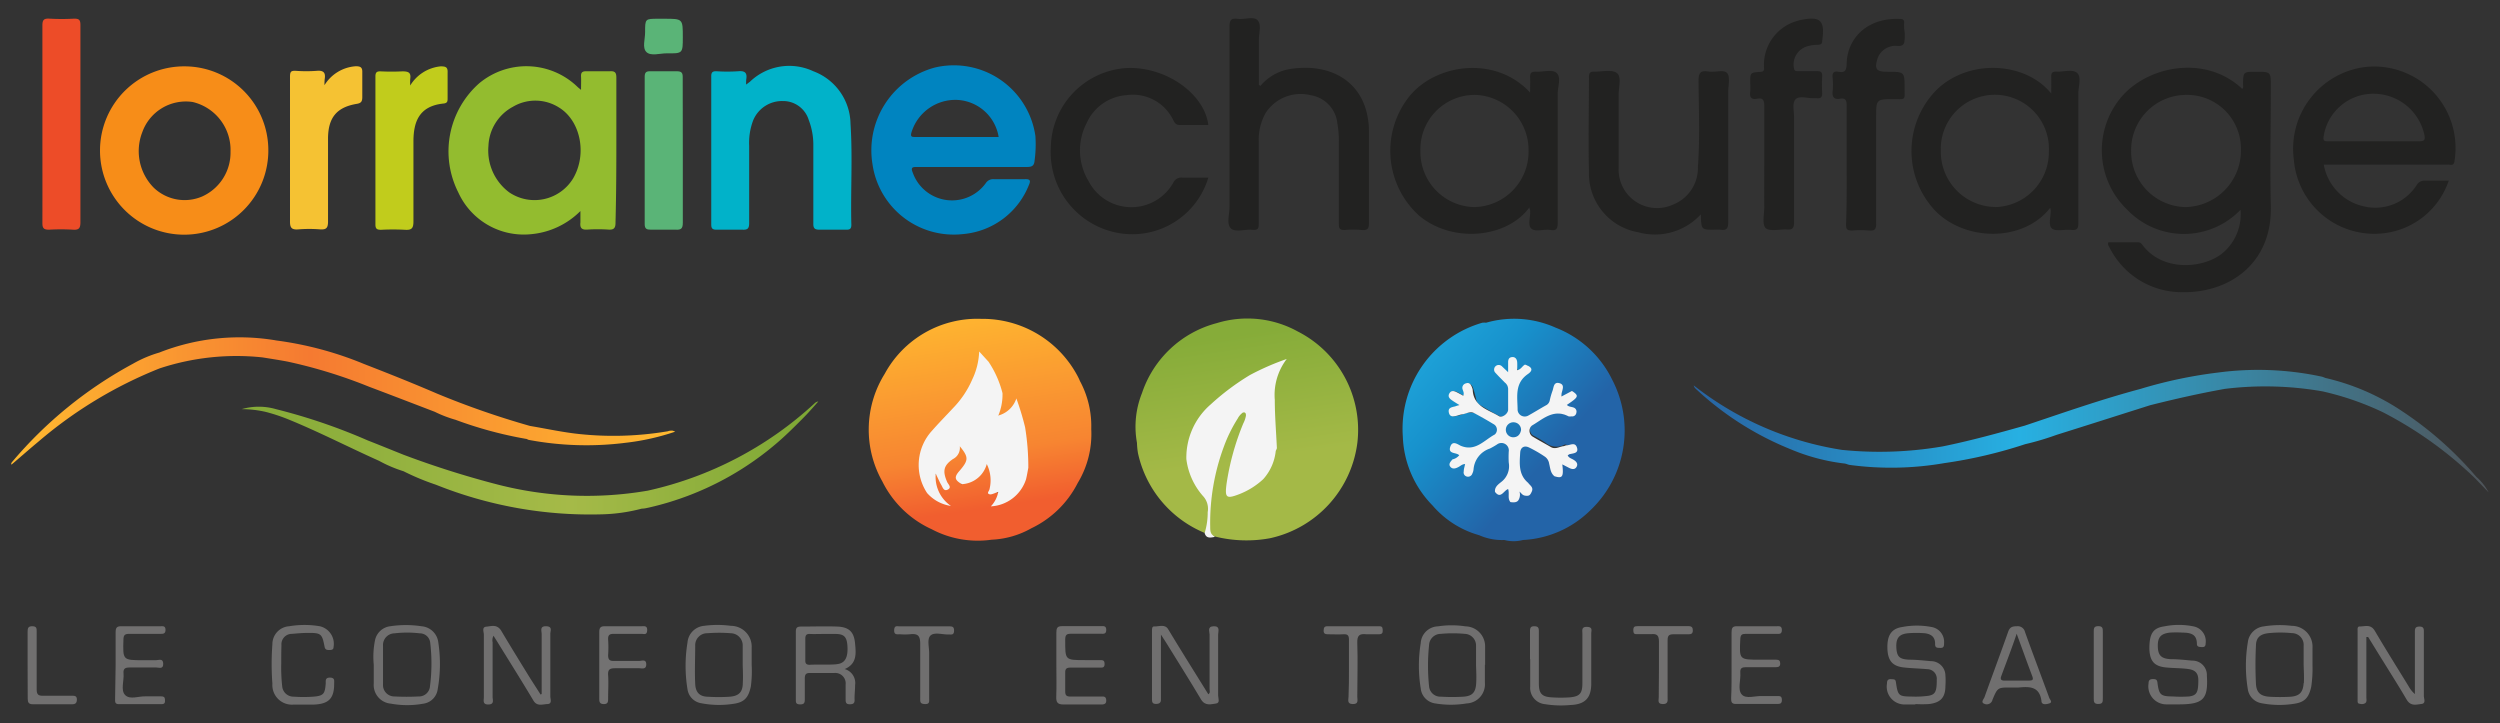 <svg xmlns="http://www.w3.org/2000/svg" xmlns:xlink="http://www.w3.org/1999/xlink" viewBox="0 0 240 69.43"><rect x="0" y="0" width="240" height="69.43" fill="#333333" stroke="none"/><defs><style>.cls-1{fill:#01b2c9;}.cls-2{fill:#222221;}.cls-3{fill:#f4f4f4;}.cls-4{fill:#ed4c28;}.cls-5{fill:#f5c233;}.cls-6{fill:#c1cc1c;}.cls-7{fill:#5ab477;}.cls-8{fill:url(#Dégradé_sans_nom_51);}.cls-9{fill:url(#Dégradé_sans_nom_41);}.cls-10{fill:#717070;}.cls-11{fill:#706f6f;}.cls-12{fill:url(#Dégradé_sans_nom_17);}.cls-13{fill:#737272;}.cls-14{fill:url(#Dégradé_sans_nom_10);}.cls-15{fill:url(#Dégradé_sans_nom_28);}.cls-16{fill:#93bc2f;}.cls-17{fill:#0084c0;}.cls-18{fill:#f78d18;}.cls-19{fill:url(#Dégradé_sans_nom_67);}.cls-20{fill:url(#Dégradé_sans_nom_67-2);}</style><linearGradient id="Dégradé_sans_nom_51" x1="121.29" y1="51.81" x2="118.12" y2="30.72" gradientUnits="userSpaceOnUse"><stop offset="0.36" stop-color="#a4b947"/><stop offset="0.93" stop-color="#86ac39"/></linearGradient><linearGradient id="Dégradé_sans_nom_41" x1="95.41" y1="49.97" x2="92.24" y2="28.87" gradientUnits="userSpaceOnUse"><stop offset="0.06" stop-color="#f15e2f"/><stop offset="0.31" stop-color="#f78531"/><stop offset="1" stop-color="#ffba30"/></linearGradient><linearGradient id="Dégradé_sans_nom_17" x1="23.22" y1="43.98" x2="78.62" y2="43.98" gradientUnits="userSpaceOnUse"><stop offset="0" stop-color="#85ab38"/><stop offset="0.57" stop-color="#a5ba48"/><stop offset="1" stop-color="#7ca734"/></linearGradient><linearGradient id="Dégradé_sans_nom_10" x1="1.09" y1="38.5" x2="64.87" y2="38.5" gradientUnits="userSpaceOnUse"><stop offset="0" stop-color="#ffba30"/><stop offset="0.45" stop-color="#f57a31"/><stop offset="1" stop-color="#ffba30"/></linearGradient><linearGradient id="Dégradé_sans_nom_28" x1="162.6" y1="41.4" x2="238.91" y2="41.4" gradientUnits="userSpaceOnUse"><stop offset="0" stop-color="#2863a1"/><stop offset="0.41" stop-color="#27b0e2"/><stop offset="1" stop-color="#4f5459"/></linearGradient><linearGradient id="Dégradé_sans_nom_67" x1="133.2" y1="30.73" x2="148.51" y2="44.08" gradientUnits="userSpaceOnUse"><stop offset="0.07" stop-color="#22acdf"/><stop offset="0.52" stop-color="#1791cc"/><stop offset="1" stop-color="#2364a8"/></linearGradient><linearGradient id="Dégradé_sans_nom_67-2" x1="133.2" y1="30.73" x2="148.51" y2="44.08" xlink:href="#Dégradé_sans_nom_67"/></defs><title>logo</title><g id="Calque_3" data-name="Calque 3"><path class="cls-1" d="M71.63,8.12,72,7.84a5.44,5.44,0,0,1,6.08-1,5.48,5.48,0,0,1,3.57,5.05c.21,3.23,0,6.47.08,9.7,0,.41-.18.47-.53.46-.84,0-1.68,0-2.52,0-.46,0-.61-.12-.6-.6,0-2.49,0-5,0-7.47a6.65,6.65,0,0,0-.44-2.46,2.57,2.57,0,0,0-2.5-1.82,3,3,0,0,0-2.83,1.84A6.11,6.11,0,0,0,71.92,14c0,2.47,0,4.94,0,7.4,0,.5-.12.68-.63.65-.84,0-1.68,0-2.52,0-.38,0-.49-.13-.49-.5q0-7.11,0-14.23c0-.38.13-.49.5-.48a16.19,16.19,0,0,0,2.09,0c.64-.06.88.15.77.78A4,4,0,0,0,71.63,8.12Z"/><path class="cls-2" d="M121,8.25a4.69,4.69,0,0,1,2.81-1.62c3.72-.59,6.72,1,7.44,4.38a7.55,7.55,0,0,1,.17,1.57c0,2.95,0,5.89,0,8.84,0,.56-.16.7-.69.66a9.09,9.09,0,0,0-1.65,0c-.47,0-.55-.15-.55-.57q0-4,0-8a9,9,0,0,0-.14-1.64,3.05,3.05,0,0,0-2.57-2.73,4,4,0,0,0-4.32,1.71,5.22,5.22,0,0,0-.66,2.76c0,2.59,0,5.17,0,7.76,0,.5,0,.76-.64.69s-1.66.29-2.06-.16-.11-1.31-.11-2c0-5.77,0-11.54,0-17.32,0-.63.15-.86.79-.77s1.54-.28,1.92.15.11,1.23.11,1.88c0,1.43,0,2.87,0,4.31Z"/><path class="cls-2" d="M163.28,20.58a6,6,0,0,1-6,1.72,5.71,5.71,0,0,1-4.74-5.77c-.07-3,0-6.09,0-9.13,0-.42.14-.54.53-.52.74,0,1.7-.23,2.16.14s.15,1.38.16,2.11c0,2.32,0,4.65,0,7a3.69,3.69,0,0,0,5.2,3.52A3.78,3.78,0,0,0,163,16c.2-2.74.08-5.5.06-8.25,0-.74.18-1,.91-.89s1.44-.19,1.8.12.14,1.22.14,1.85c0,4.17,0,8.33,0,12.5,0,.61-.17.82-.76.72a2.78,2.78,0,0,0-.5,0C163.32,22.07,163.32,22.07,163.28,20.58Z"/><path class="cls-2" d="M116,17.05a7.62,7.62,0,0,1-8.63,5.32,7.87,7.87,0,0,1-6.49-8.23,7.75,7.75,0,0,1,7.33-7.61C111.94,6.39,115.63,9,116,12c-.92,0-1.83,0-2.74,0-.5,0-.56-.39-.73-.67a4.31,4.31,0,0,0-4.35-2.2,4.56,4.56,0,0,0-3.87,2.7,5.7,5.7,0,0,0,.2,5.57,4.62,4.62,0,0,0,8.13.13.83.83,0,0,1,.84-.48C114.31,17.07,115.14,17.05,116,17.05Z"/><path class="cls-3" d="M122.58,43.34c-.09,2.4-1.61,3.63-3.67,4.35-1.71.61-1.52.67-1.35-1.07a21.44,21.44,0,0,1,1.8-6.46c.07-.15.21-.28.1-.53a14.13,14.13,0,0,0-2,3.86,20.13,20.13,0,0,0-1.08,7.26c0,.29,0,.59.26.79-.41.07-.85.2-1-.39a3.61,3.61,0,0,1,0-1.35,2.7,2.7,0,0,0-.56-2.35,6,6,0,0,1-1.4-3.32c-.18-2.6,1.2-4.44,3-6A25.84,25.84,0,0,1,120,35.83a30.77,30.77,0,0,1,2.84-1.36c.23-.11.52-.26.73,0s0,.46-.16.65a4.46,4.46,0,0,0-.76,2.77,31.62,31.62,0,0,0,.12,3.64A3.57,3.57,0,0,1,122.58,43.34Z"/><path class="cls-4" d="M4.07,11.86c0-3.14,0-6.27,0-9.41,0-.55.15-.69.68-.66a20.82,20.82,0,0,0,2.37,0c.47,0,.6.12.6.6,0,3,0,5.93,0,8.9,0,3.35,0,6.7,0,10.05,0,.56-.14.75-.71.71a19.61,19.61,0,0,0-2.3,0c-.52,0-.64-.15-.64-.64C4.08,18.22,4.07,15,4.07,11.86Z"/><path class="cls-2" d="M169.37,15.73c0-1.87,0-3.74,0-5.6,0-.56-.17-.75-.69-.65s-.74-.11-.66-.65a6.17,6.17,0,0,0,0-.86c0-1,0-1,.95-1.07.5,0,.36-.34.37-.59A4.37,4.37,0,0,1,172.56,2l.21-.06c2-.43,2.45,0,2.16,2,0,.3-.17.35-.41.36a3.56,3.56,0,0,0-1.07.16,1.82,1.82,0,0,0-1.23,2.09c.05.29.21.28.4.28.6,0,1.2,0,1.8,0,.35,0,.53.07.51.48a15.14,15.14,0,0,0,0,1.65c0,.4-.16.5-.51.47h-.36c-.59,0-1.39-.27-1.71.13s-.11,1.14-.12,1.73c0,3.35,0,6.7,0,10.05,0,.59-.17.73-.72.69s-1.62.22-2-.13-.13-1.35-.14-2.06C169.36,18.5,169.37,17.12,169.37,15.73Z"/><path class="cls-2" d="M177.28,15.77c0-1.89,0-3.78,0-5.67,0-.51-.15-.71-.65-.62s-.76-.12-.7-.69a6.87,6.87,0,0,0,0-1.36c-.05-.46.14-.62.56-.54.65.12.77-.15.79-.77.05-2.52,2.06-4.45,5.13-4.3.27,0,.41.09.39.37s0,.38,0,.58a3.79,3.79,0,0,1,0,1.35c-.2.49-.8.18-1.21.32a1.82,1.82,0,0,0-1.32,1.1c-.35,1.08-.18,1.35.92,1.35,1.65,0,1.66,0,1.65,1.63,0,1.09.14,1-1,1-1.73,0-1.73,0-1.73,1.75,0,3.4,0,6.8,0,10.2,0,.55-.14.7-.67.66a10.1,10.1,0,0,0-1.65,0c-.45,0-.57-.11-.57-.56C177.3,19.6,177.28,17.69,177.28,15.77Z"/><path class="cls-5" d="M31.15,8.18a3.82,3.82,0,0,1,3-1.82c.44,0,.65.09.63.59,0,.79,0,1.58,0,2.37,0,.42-.11.58-.53.65-1.91.32-2.74,1.3-2.76,3.3q0,4,0,8c0,.62-.17.79-.76.75a13.13,13.13,0,0,0-2.08,0c-.63.05-.82-.13-.81-.78,0-4.12,0-8.24,0-12.35,0-.51,0-1,0-1.51s.1-.6.56-.58a13.49,13.49,0,0,0,2,0c.65-.06.88.17.77.8A4.63,4.63,0,0,0,31.15,8.18Z"/><path class="cls-6" d="M39.38,8.21A3.86,3.86,0,0,1,42.3,6.37c.47,0,.7.06.67.6,0,.81,0,1.62,0,2.44,0,.3,0,.49-.4.53-2.43.25-2.86,1.88-2.88,3.58q0,3.87,0,7.76c0,.65-.19.82-.81.78a22,22,0,0,0-2.3,0c-.39,0-.54-.09-.54-.51q0-7.11,0-14.22c0-.4.15-.49.5-.48a20.81,20.81,0,0,0,2.09,0c.59,0,.85.12.75.74A6.12,6.12,0,0,0,39.38,8.21Z"/><path class="cls-7" d="M65.55,14.49c0,2.3,0,4.6,0,6.89,0,.56-.16.7-.69.67-.79,0-1.58,0-2.37,0-.42,0-.6-.08-.6-.55q0-7.07,0-14.14c0-.42.16-.53.55-.52.84,0,1.68,0,2.52,0,.5,0,.59.17.58.62C65.54,9.8,65.55,12.15,65.55,14.49Z"/><path class="cls-8" d="M124.6,31.83h0a10,10,0,0,0-7.79-.81h0a10.32,10.32,0,0,0-7.18,6.72,8.67,8.67,0,0,0-.48,4.78,6.51,6.51,0,0,0,.1,1,10.75,10.75,0,0,0,6.4,7.64,6.77,6.77,0,0,0,.29-2,1.79,1.79,0,0,0-.47-1.56,6.59,6.59,0,0,1-1.58-3.53h0a6.75,6.75,0,0,1,2.33-5.24A23.47,23.47,0,0,1,120,36a24.64,24.64,0,0,1,3.53-1.54,5.68,5.68,0,0,0-1.15,3.93c0,1.54.13,3.07.2,4.61,0,.1-.08.2-.11.3A4.77,4.77,0,0,1,121.27,46a7.19,7.19,0,0,1-2.3,1.44c-1.25.48-1.4.35-1.22-1a24.51,24.51,0,0,1,1.61-5.8,2.49,2.49,0,0,0,.25-.74c0-.12,0-.25-.13-.3a.26.26,0,0,0-.26.08,1.61,1.61,0,0,0-.4.5,13.82,13.82,0,0,0-1.33,2.7,21,21,0,0,0-1.31,7.68c0,.4,0,.77.48.95a12.44,12.44,0,0,0,5.26.16,10.76,10.76,0,0,0,8.39-9.19A10.59,10.59,0,0,0,124.6,31.83Z"/><path class="cls-9" d="M103.68,36.59h0a6.19,6.19,0,0,0-.28-.58,10.33,10.33,0,0,0-9.21-5.4,10.1,10.1,0,0,0-9.26,5.28,10.12,10.12,0,0,0-.23,10.32,9.83,9.83,0,0,0,4.75,4.6,9.45,9.45,0,0,0,5.76,1A8.46,8.46,0,0,0,99,50.72h0a9.64,9.64,0,0,0,4.46-4.35,9.07,9.07,0,0,0,1.3-5.18A9.08,9.08,0,0,0,103.68,36.59Zm-5.29,8.88a3.55,3.55,0,0,1-2.87,3c.09-.29.31-.51.35-.79s0-.48-.3-.43c-.48.06-.45-.18-.38-.51a3.6,3.6,0,0,0-.1-1.63c-.06-.23-.1-.52-.37-.56s-.33.26-.41.44a2.38,2.38,0,0,1-1.49,1.27,1.54,1.54,0,0,0-.5.24c-.41-.55-.24-1,.21-1.46a1.41,1.41,0,0,0-.1-2.06c-.15-.14-.4-.36-.46,0a1.79,1.79,0,0,1-.81,1.12,1.57,1.57,0,0,0-.49,2.1c.07.16.22.3.1.51-.36-.23-.43-.6-.61-.91-.08-.14-.17-.32-.37-.27s-.19.26-.21.42a2.08,2.08,0,0,0,.11.78,3.37,3.37,0,0,0,1.13,1.6c-.68-.16-1.07-.72-1.65-.94a1.74,1.74,0,0,0-.23-.61,4.47,4.47,0,0,1,0-4.06,10.53,10.53,0,0,1,2.31-2.91,13.41,13.41,0,0,0,1.91-2.41c.15-.26.37-.52.28-.85.67-.64.51-1.53.75-2.33.21.24.4.54.74.63a20.7,20.7,0,0,0,1.17,2.74.68.68,0,0,0,0,.14,6.81,6.81,0,0,1-.22,1.69c0,.18-.16.39,0,.53s.41,0,.6-.08a4.11,4.11,0,0,0,1-1,4,4,0,0,1,.31.87c.17.48.11,1,.49,1.46l0,0a10.17,10.17,0,0,0,.32,3.72A.83.83,0,0,0,98.39,45.47Z"/><path class="cls-10" d="M52,66.62c0-1.92,0-3.83,0-5.75,0-.3-.21-.77.43-.75s.4.44.4.73q0,3,0,6c0,.26.21.72-.28.74s-1,.25-1.35-.35c-1.1-1.84-2.25-3.67-3.38-5.5-.13-.22-.28-.44-.44-.71a.91.91,0,0,0-.09.63c0,1.75,0,3.5,0,5.25,0,.28.19.71-.4.72s-.44-.39-.44-.7c0-2,0-4,0-6,0-.27-.22-.73.24-.77s1-.26,1.41.36c.91,1.54,1.86,3.07,2.8,4.6l1,1.56Z"/><path class="cls-11" d="M111.45,60.92v5.42c0,.29,0,.58,0,.86s-.21.38-.47.38-.39-.1-.39-.38c0-2.22,0-4.45,0-6.67,0-.2,0-.43.28-.39.44,0,1-.25,1.3.31.56.94,1.15,1.88,1.72,2.81L116,66.65c.21-.14.12-.34.12-.5,0-1.75,0-3.5,0-5.24,0-.29-.25-.77.4-.79s.42.52.42.82c0,1.94,0,3.88,0,5.82,0,.27.22.73-.21.78s-1,.27-1.41-.36c-1.1-1.85-2.25-3.67-3.38-5.5Z"/><path class="cls-11" d="M227.17,61.15c0,1.93,0,3.86,0,5.79,0,.18.07.4-.09.55a.61.61,0,0,1-.54.07c-.24,0-.21-.22-.21-.38q0-3.32,0-6.61c0-.18-.05-.45.24-.43.48,0,1-.24,1.4.4,1.05,1.79,2.16,3.55,3.25,5.33a2.79,2.79,0,0,0,.61.76V64c0-1.13,0-2.25,0-3.38,0-.32.08-.47.44-.47s.43.17.42.48c0,2.06,0,4.12,0,6.18,0,.26.23.72-.23.77s-1,.25-1.4-.38c-.71-1.22-1.47-2.41-2.21-3.61-.51-.81-1-1.62-1.51-2.44Z"/><path class="cls-11" d="M183.88,67.63c-.34,0-.67,0-1,0a1.71,1.71,0,0,1-1.73-2c0-.28.06-.45.4-.43s.43,0,.47.38c.18,1.21.27,1.28,1.5,1.29a9.24,9.24,0,0,0,1.58-.07c.71-.11.83-.43.83-1.56a.92.92,0,0,0-.92-1c-.76-.07-1.53-.08-2.29-.17-1.08-.13-1.51-.69-1.53-1.88s.38-1.85,1.44-2a7.43,7.43,0,0,1,2.78,0,1.44,1.44,0,0,1,1.22,1.54c0,.25,0,.48-.35.47s-.52,0-.51-.41c0-.68-.43-.93-1-1a10.42,10.42,0,0,0-1.58,0c-.89.08-1.19.48-1.14,1.39s.34,1.1,1.23,1.15c.7,0,1.39.08,2.08.14a1.39,1.39,0,0,1,1.4,1.37,6.68,6.68,0,0,1,0,1c0,1.13-.47,1.62-1.59,1.75a11.09,11.09,0,0,1-1.29,0Z"/><path class="cls-11" d="M209,67.62c-.34,0-.68,0-1,0a1.73,1.73,0,0,1-1.74-2c0-.3.11-.43.42-.43s.41.07.44.39c.15,1.13.31,1.27,1.46,1.28a11.86,11.86,0,0,0,1.58,0c.75-.11.87-.41.88-1.53,0-.68-.26-1-.94-1.1s-1.48-.08-2.22-.16c-1.08-.12-1.5-.62-1.54-1.78,0-1.42.31-2,1.44-2.16a7,7,0,0,1,2.78,0,1.45,1.45,0,0,1,1.18,1.64c0,.22-.07.36-.33.35s-.51,0-.51-.32c0-.95-.65-1.06-1.37-1.07a9.9,9.9,0,0,0-1.22,0c-.88.1-1.18.46-1.16,1.32s.32,1.18,1.23,1.23c.7,0,1.39.08,2.08.14a1.38,1.38,0,0,1,1.4,1.44C212,67.16,211.51,67.64,209,67.62Z"/><path class="cls-12" d="M78.2,38.72a34.61,34.61,0,0,1-16,8.38h0a34.37,34.37,0,0,1-14.45-.59,88.85,88.85,0,0,1-9-2.85h0c-1.15-.46-2.3-.93-3.45-1.38a55.73,55.73,0,0,0-8.8-3,5.92,5.92,0,0,0-3.31,0,10.27,10.27,0,0,1,2.35.27,17.32,17.32,0,0,1,2.24.75c2.92,1.2,5.73,2.65,8.61,3.94a12.81,12.81,0,0,0,2.35,1h0a23.29,23.29,0,0,0,3.1,1.29,39.79,39.79,0,0,0,15.77,2.85,16.59,16.59,0,0,0,4-.55c.24,0,.48-.06.71-.11a28.62,28.62,0,0,0,13.73-7.54q.67-.65,1.32-1.32c.41-.43.8-.88,1.19-1.32A.63.63,0,0,0,78.2,38.72Z"/><path class="cls-10" d="M166.23,63.87c0-1,0-2.11,0-3.16,0-.41.08-.61.55-.59,1.24,0,2.49,0,3.74,0,.25,0,.54-.07.54.36s-.27.37-.53.37h-2.95c-.36,0-.49.1-.51.48-.1,2-.12,2,1.86,2h1.58c.27,0,.39.09.39.37s-.16.35-.41.35c-1,0-1.92,0-2.88,0-.39,0-.57.1-.54.52.06.72-.28,1.61.13,2.09s1.31.12,2,.16c.47,0,1,0,1.43,0,.24,0,.42,0,.43.35s-.14.41-.43.41c-1.32,0-2.64,0-4,0-.43,0-.44-.25-.44-.56C166.24,66,166.23,64.92,166.23,63.87Z"/><path class="cls-10" d="M101.41,63.83c0-1,0-2.06,0-3.09,0-.44.08-.64.58-.63,1.22,0,2.44,0,3.67,0,.25,0,.54-.07.54.36s-.27.37-.54.37c-1,0-1.91,0-2.87,0-.41,0-.52.13-.53.53,0,2-.06,2,1.89,2h1.44c.27,0,.45,0,.45.38s-.24.34-.48.34c-.94,0-1.87,0-2.8,0-.38,0-.51.12-.5.49q0,.9,0,1.8c0,.38.13.49.5.49,1,0,1.92,0,2.87,0,.25,0,.55-.08.57.35s-.29.41-.57.41c-1.18,0-2.35,0-3.53,0-.58,0-.72-.21-.7-.75C101.44,65.84,101.41,64.83,101.41,63.83Z"/><path class="cls-11" d="M146.88,63.25c0-.88,0-1.77,0-2.65,0-.31.05-.49.43-.48s.42.18.42.49c0,1.65,0,3.3,0,5,0,1,.31,1.29,1.28,1.34a13,13,0,0,0,1.65,0c1-.08,1.25-.38,1.25-1.37,0-1.58,0-3.16,0-4.74,0-.31-.12-.68.45-.66s.4.36.4.64c0,1.6,0,3.2,0,4.81,0,1.4-.62,2-2,2.05a9.49,9.49,0,0,1-2.44-.08,1.57,1.57,0,0,1-1.42-1.7c0-.86,0-1.72,0-2.59Z"/><path class="cls-11" d="M27,63.66a16.49,16.49,0,0,0,.09,2.22,1.09,1.09,0,0,0,1.12,1,13,13,0,0,0,1.87,0c1-.08,1.11-.28,1.19-1.26,0-.29-.05-.58.42-.57s.39.31.39.59c0,1.41-.52,1.94-1.94,2-.65,0-1.3,0-1.94,0a1.88,1.88,0,0,1-2.05-2,25.37,25.37,0,0,1,0-3.8,1.72,1.72,0,0,1,1.61-1.72,8.79,8.79,0,0,1,2.94,0,1.73,1.73,0,0,1,1.32,2c0,.27-.22.28-.41.28s-.39,0-.45-.31c-.24-1.26-.34-1.34-1.63-1.33-.5,0-1,.05-1.51.09a1,1,0,0,0-1,1.09C27,62.51,27,63.08,27,63.66Z"/><path class="cls-10" d="M11.1,63.86c0-1,0-2.11,0-3.16,0-.42.1-.59.55-.58,1.25,0,2.49,0,3.74,0,.23,0,.49-.06.5.33s-.22.41-.5.4c-1,0-2,0-3,0-.41,0-.53.13-.54.53-.06,2-.08,2,1.91,2,.4,0,.81,0,1.22,0,.26,0,.68-.21.69.34s-.4.36-.66.36c-.86,0-1.73,0-2.59,0-.45,0-.6.15-.56.58.06.71-.3,1.61.16,2.07s1.27.1,1.94.12c.5,0,1,0,1.51,0,.23,0,.36.06.37.32s0,.43-.34.43h-4.1c-.42,0-.34-.31-.35-.56Z"/><path class="cls-7" d="M63.77,1.8c1.78,0,1.78,0,1.78,1.76,0,1.57,0,1.58-1.55,1.56-.66,0-1.51.29-1.94-.12s-.12-1.26-.13-1.92c0-1.28,0-1.28,1.26-1.28Z"/><path class="cls-13" d="M57.53,63.85c0-1.05,0-2.1,0-3.16,0-.43.12-.58.57-.57,1.15,0,2.3,0,3.45,0,.27,0,.6-.09.58.39s-.31.34-.56.34c-.88,0-1.77,0-2.66,0-.41,0-.55.13-.53.54a10.87,10.87,0,0,1,0,1.51c0,.46.17.56.59.55q1.18,0,2.37,0c.26,0,.7-.21.7.33s-.45.36-.74.37c-.74,0-1.48,0-2.22,0-.52,0-.74.1-.7.67.05.73,0,1.48,0,2.22,0,.31,0,.56-.43.55s-.42-.28-.42-.58Z"/><path class="cls-14" d="M64.55,41.34c-.15,0-.29,0-.43.06a31.22,31.22,0,0,1-8.58.26c-1.57-.17-3.11-.51-4.66-.77h0a80.79,80.79,0,0,1-8.94-3.11h0c-2.32-1-4.63-1.92-7-2.84a33.3,33.3,0,0,0-8.38-2.25,21,21,0,0,0-11.28,1.16,11.45,11.45,0,0,0-2.5,1.06,40,40,0,0,0-11.67,9.5c0,.05-.08.12,0,.19.87-.74,1.73-1.5,2.61-2.23a41.44,41.44,0,0,1,11.59-7h0a23.52,23.52,0,0,1,9.89-1.06c.8.13,1.59.25,2.39.4a47.82,47.82,0,0,1,7.85,2.42c2.1.79,4.2,1.6,6.29,2.4a11.81,11.81,0,0,0,2,.77,38.36,38.36,0,0,0,6.76,1.83c.09,0,.18.08.27.1a30,30,0,0,0,9.36.27,22.66,22.66,0,0,0,4.7-1.06A1.63,1.63,0,0,0,64.55,41.34Z"/><path class="cls-10" d="M129.5,64.21c0-.93,0-1.86,0-2.8,0-.4-.12-.55-.53-.52s-1,0-1.51,0c-.26,0-.4-.08-.39-.36s.07-.41.36-.41h5c.33,0,.3.22.31.44s-.1.33-.34.33c-.41,0-.82,0-1.22,0-.67-.08-.91.11-.88.84.06,1.72,0,3.44,0,5.16,0,.3.16.71-.43.7s-.41-.43-.41-.72C129.5,66,129.5,65.1,129.5,64.21Z"/><path class="cls-10" d="M159.26,64.2c0-.87,0-1.73,0-2.59,0-.62-.19-.79-.77-.73-.42,0-.86,0-1.29,0-.26,0-.39,0-.4-.35s.1-.42.42-.42c1.63,0,3.25,0,4.88,0,.32,0,.42.14.41.44s-.18.34-.42.34c-.48,0-1,0-1.44,0s-.56.14-.56.57c0,1.82,0,3.64,0,5.46,0,.33.08.68-.47.67s-.37-.4-.38-.67C159.25,66,159.26,65.1,159.26,64.2Z"/><path class="cls-11" d="M88.71,60.13h2.38c.29,0,.51,0,.5.42s-.23.36-.48.36H91c-.57,0-1.31-.24-1.67.1s-.12,1.13-.13,1.72c0,1.43,0,2.87,0,4.31,0,.28.07.57-.41.55s-.45-.22-.45-.55c0-1.75,0-3.5,0-5.24,0-.79-.24-1-1-.91a5.76,5.76,0,0,1-.93,0c-.28,0-.59.08-.57-.4s.29-.36.54-.36C87.18,60.12,88,60.13,88.71,60.13Z"/><path class="cls-10" d="M2.65,63.79c0-1,0-2.11,0-3.16,0-.35.07-.52.47-.51s.4.21.4.5c0,1.85,0,3.69,0,5.54,0,.51.14.65.64.63.91,0,1.82,0,2.74,0,.24,0,.48,0,.48.35s-.13.47-.47.47c-1.25,0-2.49,0-3.74,0-.43,0-.51-.18-.51-.56C2.66,66,2.65,64.87,2.65,63.79Z"/><path class="cls-10" d="M201.87,63.9c0,1.05,0,2.11,0,3.16,0,.3,0,.51-.41.52s-.47-.18-.46-.53q0-3.19,0-6.39c0-.32,0-.55.44-.55s.43.25.43.56C201.87,61.75,201.87,62.82,201.87,63.9Z"/><path class="cls-15" d="M238.91,47.27a5.22,5.22,0,0,0-1.18-1.49,33.66,33.66,0,0,0-7.06-6.26,22.12,22.12,0,0,0-7.45-3.24,2.08,2.08,0,0,0-.32-.12,29.08,29.08,0,0,0-9.93-.4,43.69,43.69,0,0,0-7.5,1.58c-3.75,1-7.41,2.29-11.09,3.52h0c-2.62.74-5.25,1.46-7.91,2h0a35.79,35.79,0,0,1-9.64.33A30.65,30.65,0,0,1,162.6,37a.57.57,0,0,0,.2.33,29.4,29.4,0,0,0,9.08,5.79A19.07,19.07,0,0,0,177,44.49h0c.19,0,.37.11.55.14a29.86,29.86,0,0,0,9.1-.17,45,45,0,0,0,7.77-1.82h0a26.16,26.16,0,0,0,3-.89c3-.94,6-1.9,9-2.85h0c2.38-.6,4.77-1.14,7.18-1.57h0a31.93,31.93,0,0,1,9.36.24h0a27.58,27.58,0,0,1,5.79,2,37.45,37.45,0,0,1,8.87,6.36h0Z"/><path class="cls-2" d="M218,19.79c-.09-3.83,0-7.66,0-11.5,0-1.4,0-1.4-1.43-1.4-1.22,0-1.21,0-1.24,1.18,0,.15.07.33-.08.46-3.54-3.34-9.11-2.19-11.63.82a7.9,7.9,0,0,0,.6,10.79,7.53,7.53,0,0,0,10.87,0,4.86,4.86,0,0,1-1.7,4.14c-1.76,1.47-5.61,1.85-7.61-.63-.14-.18-.25-.4-.55-.39h-2.82a.34.34,0,0,0,.05.39,7.76,7.76,0,0,0,6.91,4.4C213.79,28.18,218.13,25.48,218,19.79Zm-8.19.09a5.33,5.33,0,0,1-5.22-5.44,5.29,5.29,0,0,1,5.25-5.33,5.17,5.17,0,0,1,5.29,5.23A5.43,5.43,0,0,1,209.8,19.88Z"/><path class="cls-16" d="M59.17,13.34c0-2,0-3.93,0-5.89,0-.46-.12-.64-.61-.61-.76,0-1.53,0-2.3,0-.39,0-.5.15-.48.51s0,.78,0,1.28c-.2-.17-.27-.22-.34-.29A7.07,7.07,0,0,0,46,8a8.72,8.72,0,0,0-2,10.48,6.9,6.9,0,0,0,7,4,7.65,7.65,0,0,0,4.72-2.22c0,.47,0,.78,0,1.09-.06.53.12.73.67.69a15.13,15.13,0,0,1,2,0c.6.05.71-.2.7-.74C59.16,18.66,59.17,16,59.17,13.34ZM55,17.16a4.34,4.34,0,0,1-6.11,1.31,5,5,0,0,1-2-4.45,4.45,4.45,0,0,1,2.35-3.77,4.23,4.23,0,0,1,4.39.05C55.74,11.56,56.4,14.82,55,17.16Z"/><path class="cls-17" d="M99.4,13.07a7.91,7.91,0,0,0-9.64-6.59,8.23,8.23,0,0,0-6,9.29,7.88,7.88,0,0,0,8.7,6.7,7.48,7.48,0,0,0,6.31-4.7c.19-.42.14-.59-.38-.57-1,0-2,0-3,0a.84.84,0,0,0-.76.39,4,4,0,0,1-7-1c-.19-.47-.1-.57.38-.56,1.78,0,3.55,0,5.33,0s3.5,0,5.25,0c.48,0,.69-.12.73-.61A11.73,11.73,0,0,0,99.4,13.07Zm-7.12.08H87.9c-.37,0-.53,0-.39-.47a4.41,4.41,0,0,1,4.36-3.09,4.24,4.24,0,0,1,4,3.56Z"/><path class="cls-18" d="M17.76,6.37a8.08,8.08,0,1,0,8,8A8.05,8.05,0,0,0,17.76,6.37Zm1.63,12.5A4.28,4.28,0,0,1,14.74,18a5,5,0,0,1-1.08-5.31,4.44,4.44,0,0,1,4.83-2.9,4.73,4.73,0,0,1,3.64,4.78A4.61,4.61,0,0,1,19.39,18.87Z"/><path class="cls-2" d="M149.43,7c-.44-.38-1.29-.07-2-.12-.4,0-.56.11-.54.53s0,.93,0,1.48c-3.21-3.52-8.87-2.84-11.5.25a8.38,8.38,0,0,0,.8,11.52c3.17,2.72,8.48,2.23,10.64-.76,0,.17.05.23.06.3.06.61-.28,1.45.15,1.77s1.2,0,1.82.11.68-.22.68-.73c0-4.15,0-8.29,0-12.43C149.57,8.26,149.88,7.4,149.43,7Zm-7.92,12.88a5.29,5.29,0,0,1-5.15-5.36,5.22,5.22,0,0,1,5.21-5.41,5.28,5.28,0,0,1,5.17,5.41A5.31,5.31,0,0,1,141.51,19.88Z"/><path class="cls-2" d="M199.4,7c-.46-.4-1.33-.07-2-.13-.4,0-.49.15-.48.51s0,.94,0,1.6c-2.49-3.08-7.92-3.35-11-.36a8.35,8.35,0,0,0-.1,11.65c2.87,2.9,8.41,3,11-.32a2,2,0,0,1,.05.29c0,.59-.26,1.42.13,1.71s1.2.06,1.82.12.71-.15.7-.71c0-4.14,0-8.29,0-12.43C199.53,8.28,199.84,7.4,199.4,7Zm-7.9,12.87a5.3,5.3,0,0,1-5.18-5.41,5.19,5.19,0,1,1,10.37.1A5.27,5.27,0,0,1,191.5,19.88Z"/><path class="cls-2" d="M227,6.44a7.91,7.91,0,0,0-6.79,8.9,7.75,7.75,0,0,0,9,7,7.5,7.5,0,0,0,5.87-5c-.75,0-1.49,0-2.23,0a.89.89,0,0,0-.87.46,4.72,4.72,0,0,1-5.1,2,5,5,0,0,1-3.8-4H235c.25,0,.57.16.63-.33A7.82,7.82,0,0,0,227,6.44Zm5.2,7.12c-1.44,0-2.87,0-4.31,0s-2.92,0-4.38,0c-.33,0-.52,0-.44-.46A4.82,4.82,0,0,1,227.81,9a5,5,0,0,1,4.92,3.9C232.84,13.42,232.76,13.57,232.22,13.56Z"/><path class="cls-3" d="M92.34,46.48c-.72-.41-.76-.69-.2-1.31.85-1,.86-1.28,0-2.33a1.2,1.2,0,0,1-.66,1.23c-.92.63-1,1.17-.55,2.21.11.22.46.52.06.72s-.49-.22-.63-.45-.31-.62-.53-1.08a3.38,3.38,0,0,0,1.46,3.1A3.78,3.78,0,0,1,89,47.33a4.88,4.88,0,0,1,.49-6c.65-.74,1.34-1.44,2-2.15a9.16,9.16,0,0,0,1.85-2.76A6.77,6.77,0,0,0,94,33.74l.91,1a9.79,9.79,0,0,1,1.33,3,5.24,5.24,0,0,1-.4,2.15,2.5,2.5,0,0,0,1.73-1.64,25.42,25.42,0,0,1,.84,2.77,23.89,23.89,0,0,1,.31,3.88c-.07.37-.13.74-.22,1.11a3.75,3.75,0,0,1-3.38,2.6,2.68,2.68,0,0,0,.71-1.39l-.48.18c-.16.06-.34.1-.46,0s.05-.26.09-.39a3.5,3.5,0,0,0-.25-2.46A2.61,2.61,0,0,1,92.34,46.48Z"/><path class="cls-11" d="M82.09,65.77a1.39,1.39,0,0,0-1-1.54c1.18-.5,1.09-1.48,1-2.41-.09-1.16-.58-1.63-1.73-1.67s-2.3,0-3.45,0c-.35,0-.51.08-.51.48q0,3.26,0,6.53c0,.27,0,.45.38.46s.48-.11.48-.46c0-.67,0-1.34,0-2,0-.38.08-.57.51-.55.77,0,1.53,0,2.3,0a1,1,0,0,1,1.11,1.11c0,.48,0,1,0,1.44,0,.28.05.45.39.45s.49-.1.47-.45S82.09,66.23,82.09,65.77Zm-1.78-2c-.86.07-1.72,0-2.58.05-.31,0-.43-.12-.42-.42,0-.69,0-1.39,0-2.08,0-.33.1-.48.45-.46s.86,0,1.29,0h0c.38,0,.76,0,1.15,0,.87,0,1.12.31,1.16,1.27S81.14,63.7,80.31,63.76Z"/><path class="cls-11" d="M72.16,63.84c0-.55,0-1.1,0-1.65a2,2,0,0,0-2-2.11,9.63,9.63,0,0,0-2.57,0A1.75,1.75,0,0,0,66,61.68a13.81,13.81,0,0,0,0,4.49,1.58,1.58,0,0,0,1.32,1.34,9,9,0,0,0,3.07.06c1.06-.14,1.46-.59,1.69-1.66A11,11,0,0,0,72.16,63.84Zm-.85,1.71c0,.92-.41,1.29-1.34,1.34a15.7,15.7,0,0,1-1.94,0c-.85,0-1.25-.39-1.29-1.24-.06-1.22,0-2.44,0-3.66a1.15,1.15,0,0,1,1.18-1.2,13.84,13.84,0,0,1,2.23,0A1.17,1.17,0,0,1,71.3,62c0,.62,0,1.24,0,1.87h0C71.32,64.45,71.34,65,71.31,65.55Z"/><path class="cls-11" d="M42.08,61.69a1.76,1.76,0,0,0-1.62-1.57,10,10,0,0,0-3,0A1.7,1.7,0,0,0,36,61.47a8.06,8.06,0,0,0-.12,2.35c0,.6,0,1.2,0,1.79a1.8,1.8,0,0,0,1.64,1.94,8.72,8.72,0,0,0,3.14,0,1.61,1.61,0,0,0,1.36-1.39A13.72,13.72,0,0,0,42.08,61.69Zm-.8,4.17a1.06,1.06,0,0,1-1.1,1,22.06,22.06,0,0,1-2.3,0,1.09,1.09,0,0,1-1.11-1.16c0-.62,0-1.24,0-1.86h0c0-.62,0-1.24,0-1.86a1.12,1.12,0,0,1,1.1-1.18,10.4,10.4,0,0,1,2.43,0,1,1,0,0,1,1,.9A16.78,16.78,0,0,1,41.28,65.86Z"/><path class="cls-11" d="M142.57,63.85c0-.57,0-1.14,0-1.72a1.92,1.92,0,0,0-1.88-2,8.72,8.72,0,0,0-2.65,0,1.71,1.71,0,0,0-1.65,1.61,13.51,13.51,0,0,0,0,4.35,1.62,1.62,0,0,0,1.4,1.44,9.16,9.16,0,0,0,3,0,1.84,1.84,0,0,0,1.76-2c0-.57,0-1.14,0-1.72Zm-.86,1.8c-.06.83-.38,1.17-1.21,1.23a17.3,17.3,0,0,1-2.16,0,1.09,1.09,0,0,1-1.15-1,19.22,19.22,0,0,1,0-3.94,1.13,1.13,0,0,1,1.13-1.09,12.62,12.62,0,0,1,2.3,0A1.12,1.12,0,0,1,141.7,62c0,.62,0,1.24,0,1.87h0C141.72,64.46,141.75,65.06,141.71,65.65Z"/><path class="cls-11" d="M222,63.85c0-.55,0-1.1,0-1.65a2,2,0,0,0-2-2.12,9.42,9.42,0,0,0-2.65.05,1.74,1.74,0,0,0-1.56,1.54,13.81,13.81,0,0,0,0,4.49,1.6,1.6,0,0,0,1.32,1.35,9,9,0,0,0,3.07.06c1.07-.14,1.47-.59,1.7-1.65A12,12,0,0,0,222,63.85Zm-.85,1.73c-.06.9-.41,1.25-1.3,1.31a18,18,0,0,1-1.94,0c-.89-.05-1.3-.39-1.34-1.28a35.82,35.82,0,0,1,0-3.59c0-.82.41-1.15,1.23-1.24a11,11,0,0,1,2.22,0A1.13,1.13,0,0,1,221.15,62c0,.62,0,1.25,0,1.87h0C221.17,64.43,221.2,65,221.17,65.58Z"/><path class="cls-11" d="M196.73,67c-.77-2.11-1.57-4.21-2.33-6.33a.71.71,0,0,0-.77-.55c-.43,0-.69.07-.85.54-.74,2.1-1.52,4.18-2.27,6.27-.07.19-.4.5,0,.64a.56.56,0,0,0,.77-.4C191.77,66,191.79,66,193,66h.79c1-.09,2-.14,2.19,1.29,0,.4.46.33.71.25C197.1,67.44,196.8,67.17,196.73,67Zm-1.91-1.66q-1.19,0-2.37,0c-.33,0-.45-.11-.33-.43.48-1.31,1-2.63,1.48-4.07.53,1.44,1,2.76,1.5,4.08C195.2,65.19,195.19,65.34,194.82,65.33Z"/><path class="cls-19" d="M154.77,36.45h0a10.13,10.13,0,0,0-5.44-5,9.73,9.73,0,0,0-6.66-.47h0a2.2,2.2,0,0,0-.36,0,10.6,10.6,0,0,0-7.64,10.91,9.91,9.91,0,0,0,2.85,6.63A9.16,9.16,0,0,0,142,51.38a5.44,5.44,0,0,0,2.42.46,3.47,3.47,0,0,0,1.78,0h0A9.9,9.9,0,0,0,152.66,49,10.55,10.55,0,0,0,154.77,36.45Zm-5.51,1.11c0-.2.09-.5.35-.48s.19.32.19.52c0,.46.21.55.58.38.22-.1.49-.17.53-.46.24.37.26.69-.28,1s-.4.45.05.61.5.44.25.8l-1.19-.27a1,1,0,0,0-.83,0c-.56.36-1.16.67-1.72,1a.68.68,0,0,0,0,1.15,12.55,12.55,0,0,1,1.18.69,1.65,1.65,0,0,0,1.88.16l0,0a1.06,1.06,0,0,0,.5.06c.14,0,.3,0,.35.17a.26.26,0,0,1-.22.32c-.7.25-.51.55-.06.88.15.11.34.24.18.46s-.31.09-.46,0c-.55-.3-.81-.2-.71.47,0,.17,0,.36-.2.41s-.25-.09-.34-.21a.64.64,0,0,0-.25-.24c-.14-.41-.09-.89-.39-1.26-.59-.35-1.18-.71-1.77-1s-1.15-.09-1.15.66c0,.55,0,1.09,0,1.64a.79.79,0,0,0,.41.83h0a2.91,2.91,0,0,0,.78.89v0c0,.39-.21.64-.65.52h0a.84.84,0,0,0-.45-.37v.65l-.12.17c-.22.4-.48.28-.74.17a.68.68,0,0,0,0-.86c-.35-.47-.65.25-1.05.1,0-.42.32-.61.55-.85a1.64,1.64,0,0,0,.62-1.16c0-.6,0-1.2,0-1.79a.88.88,0,0,0-1.3-.83c-1.09.52-2.29,1-2.43,2.45a.78.78,0,0,1,0,.14c-.06.15-.12.35-.32.33s-.19-.25-.17-.41c.08-.65-.26-.62-.68-.41a.66.66,0,0,1-.87-.16,3.05,3.05,0,0,0,.61-.34c.32-.21.43-.44,0-.7-.17-.1-.48-.16-.36-.43s.4-.16.58-.08a2.64,2.64,0,0,0,2.74-.51c.45-.31,1.12-.49,1-1.22s-.76-.85-1.31-1.07h-.23a1.75,1.75,0,0,0-1.92-.31,4,4,0,0,1-.7.18.43.43,0,0,1-.55-.33c-.07-.24.09-.38.3-.5s.49,0,.63-.31l-.49-.3c-.27-.17-.6-.33-.39-.72s.51-.23.81-.08.33.27.61.23c0-.17-.06-.33-.11-.48s0-.54.26-.64.52.12.62.41.23.78.32,1.18a.64.64,0,0,0,.31.45c.62.36,1.23.75,1.87,1.06a.63.63,0,0,0,.93-.44c0-1.19.43-2.51-.88-3.38-.27-.19-.56-.45-.43-.83h0a1.1,1.1,0,0,1,.74.18c.63.43.66.41.77-.37,0-.18,0-.46.21-.48s.25.29.3.49c.15.59.23.63.73.26a1.57,1.57,0,0,0,.33-.3.91.91,0,0,1-.32,1.07,1.65,1.65,0,0,0-.75,1.25c0,.62,0,1.24,0,1.86a.85.85,0,0,0,1.26.79C147.9,39.48,149.11,39,149.26,37.56Z"/><path class="cls-3" d="M145,48.2c-.3-.36-.07-.81-.22-1.25-.42.13-.71,1-1.26.27-.05-.46.29-.7.57-.93a1.91,1.91,0,0,0,.75-1.88,9.51,9.51,0,0,1,0-1.07.71.71,0,0,0-1.13-.67,7.51,7.51,0,0,1-.68.39,2.29,2.29,0,0,0-1.57,2,1.14,1.14,0,0,1-.12.41.43.43,0,0,1-.52.28.4.4,0,0,1-.3-.49c0-.24.08-.46.13-.71-.27,0-.44.18-.63.28s-.53.27-.77,0,0-.51.19-.73a1.14,1.14,0,0,0,.65-.4l-.07-.05c-.31-.22-1-.08-.8-.74s.71-.26,1-.12c1.42.6,2.26-.54,3.28-1.08a.61.61,0,0,0-.13-1c-.61-.37-1.24-.73-1.87-1.06-.38-.2-.74.08-1.11.12a2.72,2.72,0,0,0-.49.13c-.34.09-.71.17-.81-.29s.25-.51.57-.59l.44-.14c-.3-.18-.51-.31-.71-.45s-.43-.34-.26-.65.43-.27.69-.14.42.22.65.35c.11-.23,0-.42-.06-.61a.44.44,0,0,1,.29-.57c.28-.11.46,0,.57.28a1.12,1.12,0,0,1,.11.34c.08,1.6,1.48,1.89,2.52,2.52.3.19.88-.23.88-.62,0-.67,0-1.34,0-2a.81.81,0,0,0-.32-.61c-.3-.31-.61-.61-.9-.93a.44.44,0,1,1,.63-.62l.59.56c0-.4,0-.67,0-.94s.07-.48.38-.51.47.2.49.49,0,.48,0,.77c.37-.07.49-.41.75-.54.68.23.82.53.29.9-1.33.91-1,2.23-1,3.48a.69.69,0,0,0,1,.53c.58-.32,1.15-.68,1.73-1a.67.67,0,0,0,.36-.49,6.66,6.66,0,0,1,.26-.9c.12-.32.1-.88.65-.74s.31.59.22,1a1.26,1.26,0,0,0,0,.28l1-.53c.69.47.66.57-.49,1.34.17.19.42.17.63.25a.41.41,0,0,1,.28.51.4.4,0,0,1-.47.34.79.79,0,0,1-.28,0c-1.44-.75-2.43.25-3.51.88a.66.66,0,0,0,.06,1.06c.57.35,1.16.66,1.74,1,.41.25.78,0,1.17-.07.12,0,.23-.08.35-.09.35,0,.82-.35,1,.22s-.38.54-.74.64c0,0-.07.05-.15.1.1.24.34.3.53.41s.51.34.33.68-.51.24-.8.08l-.58-.3c.15,1.22,0,1.37-.75,1.14-.39-.31-.4-.77-.51-1.2a1,1,0,0,0-.44-.7,12.25,12.25,0,0,0-1.49-.86c-.47-.23-.82,0-.85.48-.06,1-.19,2.12.76,2.91.17.25.53.42.36.82s-.28.45-.6.42-.39-.23-.59-.4a1,1,0,0,1-.11.84C145.61,48.24,145.33,48.25,145,48.2Z"/><path class="cls-20" d="M145.31,40.54a.72.72,0,0,0-.06,1.44c.44,0,.69-.26.77-.69A.72.72,0,0,0,145.31,40.54Z"/></g></svg>